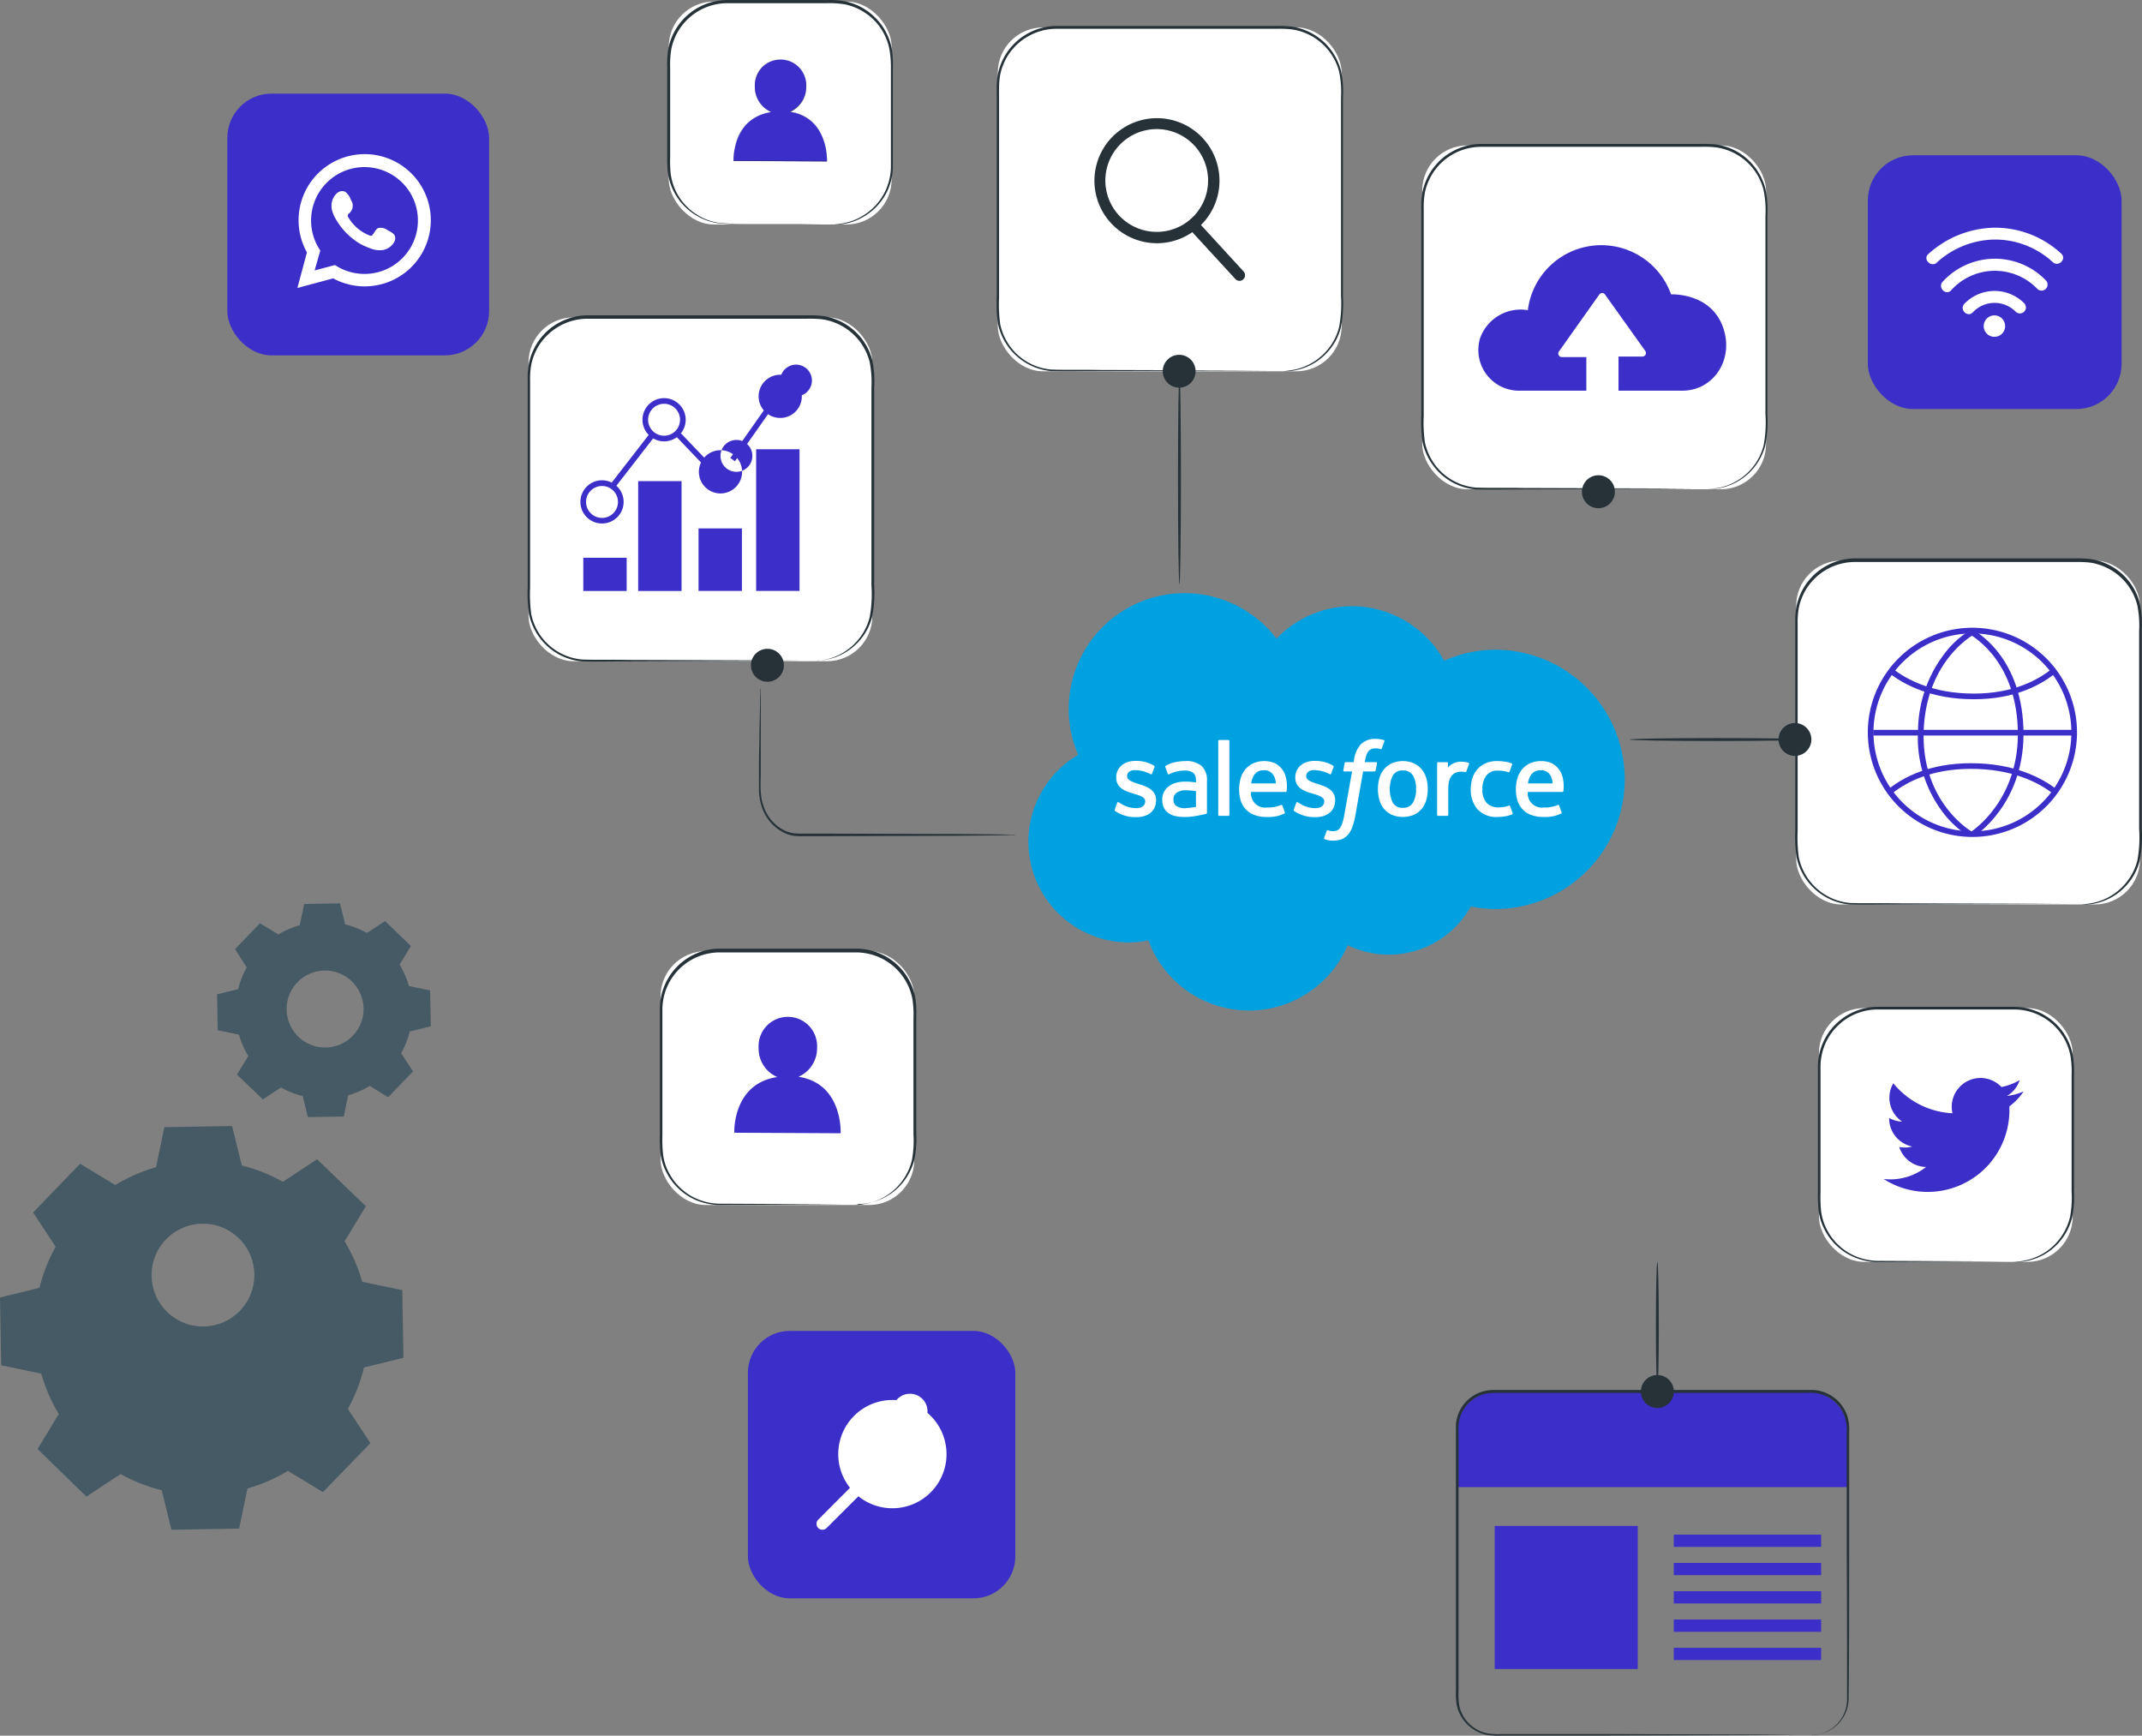 <svg xmlns="http://www.w3.org/2000/svg" width="491.875" height="398.542" viewBox="0 0 491.875 398.542">
  <rect x="0" y="0" width="491.875" height="398.542" fill="#808080" stroke="none"/>
  <g id="Salesforce_Integration_and_Consulting_" data-name="Salesforce Integration and Consulting " transform="translate(-112 -1203.44)">
    <g id="Software_integration-pana" data-name="Software integration-pana" transform="translate(112 1203.44)">
      <g id="freepik--background-complete--inject-4" transform="translate(0 21.495)">
        <rect id="Rectangle_144" data-name="Rectangle 144" width="60.106" height="60.106" rx="10.16" transform="translate(52.205)" fill="#3c2ec8"/>
        <path id="Path_486" data-name="Path 486" d="M143,99.587l2.189-8.161a15.182,15.182,0,1,1,6.024,5.959Zm8.614-5.259.518.311a12.267,12.267,0,1,0-4.2-4.158l.324.518-1.3,4.56Z" transform="translate(-74.707 -54.961)" fill="#fff"/>
        <path id="Path_487" data-name="Path 487" d="M161.937,84.386a2.591,2.591,0,0,0-2.163-.492c-.557.233-.92,1.114-1.3,1.554a.518.518,0,0,1-.687.155,9.716,9.716,0,0,1-4.884-4.184.6.6,0,0,1,.065-.816,2.254,2.254,0,0,0,.544-3.135,3.977,3.977,0,0,0-1.3-1.891,1.71,1.71,0,0,0-1.865.272,3.8,3.8,0,0,0-1.3,3.018,3.963,3.963,0,0,0,.117.959,8.224,8.224,0,0,0,.92,2.111,15.674,15.674,0,0,0,5.1,5.311,12.823,12.823,0,0,0,2.591,1.231,5.609,5.609,0,0,0,3.018.466,3.653,3.653,0,0,0,2.733-2.021,1.8,1.8,0,0,0,.117-1.036C163.517,85.15,162.559,84.735,161.937,84.386Z" transform="translate(-72.917 -53.024)" fill="#fff" fill-rule="evenodd"/>
        <path id="Path_491" data-name="Path 491" d="M61.857,88.621a38.356,38.356,0,0,1,9.314-4.042l1.917-9.2,15.545-.272,2.241,9.068a37.89,37.89,0,0,1,9.418,3.744l7.863-5.182,11.192,10.8-4.871,8.031a38.577,38.577,0,0,1,4.042,9.3l9.2,1.917.272,15.545-9.068,2.228a38.174,38.174,0,0,1-3.7,9.508l5.182,7.85L109.5,159.168l-8.044-4.871a38.266,38.266,0,0,1-9.288,4.042l-1.917,9.2-15.545.272-2.228-9.068a38.214,38.214,0,0,1-9.443-3.718l-7.85,5.182L43.967,149.271l4.871-8.031a38.358,38.358,0,0,1-4.029-9.275l-9.2-1.917L35.34,114.5l9.068-2.241a37.929,37.929,0,0,1,3.718-9.43l-5.182-7.863,10.8-11.192,8.031,4.871Zm8.291,20.726a11.8,11.8,0,1,0,0-.013Z" transform="translate(-35.34 161.948)" fill="#455a64"/>
        <path id="Path_495" data-name="Path 495" d="M87.875,42.791A20.726,20.726,0,0,1,92.8,40.653l1.023-4.871,8.226-.142,1.192,4.832a20.092,20.092,0,0,1,5,1.969l4.158-2.733,5.933,5.726L115.739,49.7a20.726,20.726,0,0,1,2.137,4.923l4.871,1.01.155,8.239-4.845,1.192a20.091,20.091,0,0,1-1.969,5l2.733,4.158-5.713,5.933-4.249-2.591a20.532,20.532,0,0,1-4.935,2.15l-1.01,4.871-8.239.143-1.192-4.832A20.3,20.3,0,0,1,88.5,77.922l-4.171,2.733-5.933-5.687,2.591-4.262a20.22,20.22,0,0,1-2.15-4.922l-4.871-1.01-.142-8.239,4.832-1.192a20.6,20.6,0,0,1,1.969-4.987l-2.682-4.21,5.726-5.933L87.927,42.8Zm4.391,10.985a8.835,8.835,0,1,0,6.2-2.7A8.835,8.835,0,0,0,92.266,53.776Z" transform="translate(-23.973 150.289)" fill="#455a64"/>
        <rect id="Rectangle_146" data-name="Rectangle 146" width="61.402" height="61.402" rx="9.61" transform="translate(171.744 284.106)" fill="#3c2ec8"/>
        <path id="Path_510" data-name="Path 510" d="M236.379,319.507a1.3,1.3,0,0,1-.959-.389,1.373,1.373,0,0,1,0-1.93l7.293-7.306a12.431,12.431,0,1,1,1.93,1.943l-7.306,7.293A1.3,1.3,0,0,1,236.379,319.507Zm16.063-27.2a4.035,4.035,0,1,1,0,.026Z" transform="translate(-47.523 10.249)" fill="#fff"/>
        <rect id="Rectangle_147" data-name="Rectangle 147" width="58.267" height="58.267" rx="10.38" transform="translate(428.919 14.159)" fill="#3c2ec8"/>
        <path id="Path_511" data-name="Path 511" d="M446.853,99.9A2.461,2.461,0,1,1,444.4,97.44a2.461,2.461,0,0,1,2.448,2.461Z" transform="translate(13.596 -46.518)" fill="#fff"/>
        <path id="Path_512" data-name="Path 512" d="M440.531,98.02a6.827,6.827,0,0,1,9.858-.13,1.379,1.379,0,0,0,1.956-1.943,9.612,9.612,0,0,0-13.757.117C437.37,97.36,439.313,99.316,440.531,98.02Z" transform="translate(12.495 -47.798)" fill="#fff"/>
        <path id="Path_513" data-name="Path 513" d="M434.155,89.906a20.1,20.1,0,0,1,13.174-5.285A19.561,19.561,0,0,1,460.788,89.8c1.3,1.218,3.264-.725,1.956-1.943a22.346,22.346,0,0,0-15.4-5.959A23.123,23.123,0,0,0,432.2,87.963c-1.3,1.166.609,3.122,1.956,1.969Z" transform="translate(10.594 -51.109)" fill="#fff"/>
        <path id="Path_514" data-name="Path 514" d="M436.68,94.655a13.511,13.511,0,0,1,19.845-.285,1.386,1.386,0,0,0,1.969-1.943,16.257,16.257,0,0,0-23.758.259c-1.2,1.3.725,3.277,1.943,1.969Z" transform="translate(11.359 -49.485)" fill="#fff"/>
      </g>
      <g id="freepik--Icons--inject-4" transform="translate(151.516 0)">
        <rect id="Rectangle_148" data-name="Rectangle 148" width="51.181" height="51.194" rx="10.38" transform="translate(2.053 0.354)" fill="#fff"/>
        <path id="Path_515" data-name="Path 515" d="M246.7,93.085a11.112,11.112,0,0,0,1.826-.22,12.488,12.488,0,0,0,4.91-1.762,13.265,13.265,0,0,0,5.389-6.1,13.667,13.667,0,0,0,1.1-5V57.021a22.6,22.6,0,0,0-.272-3.744,12.177,12.177,0,0,0-1.14-3.627,12.4,12.4,0,0,0-2.215-3.238,13.252,13.252,0,0,0-6.982-3.886,22.565,22.565,0,0,0-4.223-.259H222.373a13.135,13.135,0,0,0-12.837,10.361,20.826,20.826,0,0,0-.3,4.316v20.6a32.58,32.58,0,0,0,.1,3.757,14.121,14.121,0,0,0,.907,3.472,13.252,13.252,0,0,0,9.858,7.889,40.34,40.34,0,0,0,5.8.233H246.13a2.138,2.138,0,0,1,.466,0h-1.84l-5.3.065h-13.55a38.163,38.163,0,0,1-5.881-.194,13.731,13.731,0,0,1-10.363-8.135A14.006,14.006,0,0,1,208.693,81a34.253,34.253,0,0,1-.13-3.886c0-2.591,0-5.182,0-7.941V56.917a20.728,20.728,0,0,1,.3-4.443,13.783,13.783,0,0,1,13.485-10.92h22.7a20.443,20.443,0,0,1,4.353.285,13.783,13.783,0,0,1,7.306,4.145,12.953,12.953,0,0,1,2.306,3.381,12.718,12.718,0,0,1,1.179,3.808,22.741,22.741,0,0,1,.181,3.886c0,1.3,0,2.487,0,3.692v19.3a13.628,13.628,0,0,1-1.192,5.182,13.473,13.473,0,0,1-5.661,6.127,12.67,12.67,0,0,1-5.013,1.671A11.076,11.076,0,0,1,246.7,93.085Z" transform="translate(-206.86 -41.536)" fill="#263238"/>
        <path id="Path_516" data-name="Path 516" d="M233.252,64.1a6.27,6.27,0,0,0,3.757-5.816,5.907,5.907,0,1,0-11.8,0,6.27,6.27,0,0,0,3.757,5.868c-9.068,1.373-8.653,11.231-8.653,11.231l21.452.1S242.255,65.457,233.252,64.1Z" transform="translate(-203.386 -38.417)" fill="#3c2ec8"/>
        <path id="Path_517" data-name="Path 517" d="M241.791,75.486h0L220.3,75.395h0a14.249,14.249,0,0,1,.933-5.182,9.948,9.948,0,0,1,2.591-3.808,9.7,9.7,0,0,1,5.078-2.319,6.27,6.27,0,0,1-3.666-5.855,6.477,6.477,0,0,1,1.749-4.456A5.752,5.752,0,0,1,231.1,52h0a6.153,6.153,0,0,1,5.907,6.347,6.3,6.3,0,0,1-3.666,5.8,9.586,9.586,0,0,1,5.039,2.332,10.013,10.013,0,0,1,2.5,3.886,14.068,14.068,0,0,1,.881,5.182Zm-21.452-.168,21.4.091a14.909,14.909,0,0,0-.881-5.1,9.923,9.923,0,0,0-2.5-3.886,9.418,9.418,0,0,0-5.1-2.332h-.013a6.231,6.231,0,0,0,3.731-5.79A6.075,6.075,0,0,0,231.13,52h0a5.635,5.635,0,0,0-4.119,1.814,6.4,6.4,0,0,0-1.736,4.417,6.192,6.192,0,0,0,3.7,5.868h0a9.663,9.663,0,0,0-5.182,2.319,9.845,9.845,0,0,0-2.591,3.783A14.34,14.34,0,0,0,220.339,75.317Z" transform="translate(-203.389 -38.446)" fill="#263238"/>
        <rect id="Rectangle_149" data-name="Rectangle 149" width="58.267" height="58.28" rx="10.38" transform="translate(0.175 218.408)" fill="#fff"/>
        <path id="Path_518" data-name="Path 518" d="M252.267,268.553a12.749,12.749,0,0,0,2.111-.259,13.343,13.343,0,0,0,10.765-10.078,24.613,24.613,0,0,0,.35-5.972V225.636a22.968,22.968,0,0,0-.233-4.327,13.174,13.174,0,0,0-13.083-10.752H220.957a13.135,13.135,0,0,0-13.122,13.148v28.887a31.988,31.988,0,0,0,.155,4.353,12.177,12.177,0,0,0,1.218,3.964,13.291,13.291,0,0,0,5.376,5.661,13.628,13.628,0,0,0,7.034,1.684l22.5.117,6.114.065h2.137a2.594,2.594,0,0,1-.544,0h-7.708l-22.5.1a14.055,14.055,0,0,1-7.293-1.71,13.732,13.732,0,0,1-5.609-5.868,12.852,12.852,0,0,1-1.3-4.132,31.589,31.589,0,0,1-.155-4.43V223.512a13.8,13.8,0,0,1,13.783-13.822h31.219a13.951,13.951,0,0,1,9.068,3.316,13.783,13.783,0,0,1,4.586,7.98,23.409,23.409,0,0,1,.22,4.43V252a24.88,24.88,0,0,1-.427,6.063,13.589,13.589,0,0,1-5.428,7.889,13.382,13.382,0,0,1-5.687,2.241,8.979,8.979,0,0,1-1.593.117Z" transform="translate(-207.245 8.135)" fill="#263238"/>
        <path id="Path_519" data-name="Path 519" d="M235.193,235.538a7.138,7.138,0,0,0,4.262-6.619,6.723,6.723,0,1,0-13.42,0,7.125,7.125,0,0,0,4.275,6.684c-10.363,1.554-9.858,12.786-9.858,12.786l24.418.117S245.426,237.092,235.193,235.538Z" transform="translate(-203.345 11.706)" fill="#3c2ec8"/>
      </g>
      <g id="freepik--Window--inject-4" transform="translate(334.309 289.746)">
        <path id="Path_520" data-name="Path 520" d="M384.157,265.21c.181,0,.337,6.477.337,14.586s-.155,14.586-.337,14.586-.337-6.477-.337-14.586S383.962,265.21,384.157,265.21Z" transform="translate(-337.879 -265.21)" fill="#263238"/>
        <rect id="Rectangle_150" data-name="Rectangle 150" width="32.851" height="32.851" transform="translate(8.919 60.637)" fill="#3c2ec8"/>
        <rect id="Rectangle_151" data-name="Rectangle 151" width="33.836" height="2.811" transform="translate(50.048 62.632)" fill="#3c2ec8"/>
        <rect id="Rectangle_152" data-name="Rectangle 152" width="33.836" height="2.811" transform="translate(50.048 69.122)" fill="#3c2ec8"/>
        <rect id="Rectangle_153" data-name="Rectangle 153" width="33.836" height="2.811" transform="translate(50.048 75.625)" fill="#3c2ec8"/>
        <rect id="Rectangle_154" data-name="Rectangle 154" width="33.836" height="2.811" transform="translate(50.048 82.128)" fill="#3c2ec8"/>
        <rect id="Rectangle_155" data-name="Rectangle 155" width="33.836" height="2.811" transform="translate(50.048 88.618)" fill="#3c2ec8"/>
        <path id="Path_521" data-name="Path 521" d="M357.573,288.18h71.584a9.133,9.133,0,0,1,9.133,9.133V310.15H348.57V297.2A9.068,9.068,0,0,1,357.573,288.18Z" transform="translate(-348.291 -258.425)" fill="#3c2ec8"/>
        <path id="Path_522" data-name="Path 522" d="M429.984,367.211a9.792,9.792,0,0,0,3.174-.7,8.407,8.407,0,0,0,3.135-2.332,8.187,8.187,0,0,0,1.9-4.9c0-8.187,0-20-.078-34.587V297.558a9.731,9.731,0,0,0-.35-3.187,8.174,8.174,0,0,0-7.254-5.778c-1.114-.065-2.319,0-3.485,0H357.054a8.239,8.239,0,0,0-3.886.946,8.045,8.045,0,0,0-2.889,2.669,7.772,7.772,0,0,0-1.3,3.692c-.065,1.3,0,2.72,0,4.055v57a17.155,17.155,0,0,0,.155,3.394,8.3,8.3,0,0,0,3.588,5.246,8.161,8.161,0,0,0,2.94,1.179,16.176,16.176,0,0,0,3.187.155h23.887l34.6.117,9.4.065h0l-9.4.065-34.6.1H358.854a17.685,17.685,0,0,1-3.29-.142,8.9,8.9,0,0,1-7.008-6.879,17.887,17.887,0,0,1-.181-3.511v-60.9a8.588,8.588,0,0,1,1.36-4.016,8.834,8.834,0,0,1,3.135-2.889,8.951,8.951,0,0,1,4.171-1.023h73.5a8.459,8.459,0,0,1,3.42.971,8.731,8.731,0,0,1,4.34,5.182,10.284,10.284,0,0,1,.376,3.355v27.139c0,14.612,0,26.426-.13,34.6a8.472,8.472,0,0,1-2.021,5.013,8.575,8.575,0,0,1-3.238,2.332,8.342,8.342,0,0,1-2.384.557Z" transform="translate(-348.355 -258.502)" fill="#263238"/>
        <path id="Path_523" data-name="Path 523" d="M388.725,289.04a3.782,3.782,0,1,1-3.77-3.77A3.782,3.782,0,0,1,388.725,289.04Z" transform="translate(-338.664 -259.284)" fill="#263238"/>
      </g>
      <g id="freepik--Chart--inject-4" transform="translate(121.146 72.397)">
        <path id="Path_524" data-name="Path 524" d="M283.812,197.239a6.988,6.988,0,0,1-.894,0l-2.591.065-9.456.1-31.206.1h-4.508a16.606,16.606,0,0,1-2.254-.078,7.773,7.773,0,0,1-2.163-.635,10.117,10.117,0,0,1-5.363-6.335,13.136,13.136,0,0,1-.557-3.886c0-1.3,0-2.461,0-3.64,0-2.332,0-4.521.091-6.477,0-3.886.13-7.138.168-9.456q0-1.593.078-2.591a3.886,3.886,0,0,1,.078-.894,4.692,4.692,0,0,1,0,.894V183c0,2.345-.272,4.9.557,7.345a9.586,9.586,0,0,0,5.026,5.92,7.641,7.641,0,0,0,1.995.57,16.84,16.84,0,0,0,2.163.078h4.508l31.206.091,9.456.1,2.591.065a4.08,4.08,0,0,1,1.075.065Z" transform="translate(-171.684 -77.9)" fill="#263238"/>
        <rect id="Rectangle_156" data-name="Rectangle 156" width="78.954" height="78.954" rx="10.38" transform="translate(0.22 0.474)" fill="#fff"/>
        <path id="Path_525" data-name="Path 525" d="M249.515,176.839a25.216,25.216,0,0,0,2.928-.4,13.42,13.42,0,0,0,7.112-4.314,12.954,12.954,0,0,0,2.8-5.35,28.347,28.347,0,0,0,.414-7.254V114.052a23.316,23.316,0,0,0-.44-6.011A13.148,13.148,0,0,0,254.3,99.09a12.124,12.124,0,0,0-3.122-.777,30.723,30.723,0,0,0-3.3-.1h-50.4a13.136,13.136,0,0,0-6.93,2.034,12.282,12.282,0,0,0-2.772,2.332,12.139,12.139,0,0,0-2.021,2.966,13.1,13.1,0,0,0-1.14,3.394,19.08,19.08,0,0,0-.233,3.562v47.476a34.521,34.521,0,0,0,.259,6.062A13.421,13.421,0,0,0,187,171.282a13.1,13.1,0,0,0,9.353,5.182c3.562.13,7.06,0,10.363.091l31.362.1,8.524.065h0l-8.524.065-31.362.117c-3.316,0-6.762.065-10.363,0a13.576,13.576,0,0,1-9.741-5.415,13.731,13.731,0,0,1-2.487-5.48,32.687,32.687,0,0,1-.285-6.166V112.368a18.8,18.8,0,0,1,.233-3.692,14.07,14.07,0,0,1,1.192-3.562,13.433,13.433,0,0,1,2.124-3.122,13.187,13.187,0,0,1,2.915-2.448,13.874,13.874,0,0,1,7.319-2.112h50.313a29.687,29.687,0,0,1,3.381.117,13.393,13.393,0,0,1,3.264.816,13.718,13.718,0,0,1,8.381,9.392,23.162,23.162,0,0,1,.44,6.153v45.468a29.081,29.081,0,0,1-.492,7.332A13.045,13.045,0,0,1,260,172.15a13.291,13.291,0,0,1-7.28,4.275,11.66,11.66,0,0,1-2.2.272A4.813,4.813,0,0,1,249.515,176.839Z" transform="translate(-183.801 -97.424)" fill="#263238"/>
        <rect id="Rectangle_157" data-name="Rectangle 157" width="9.962" height="7.63" transform="translate(12.798 55.671)" fill="#3c2ec8"/>
        <rect id="Rectangle_158" data-name="Rectangle 158" width="9.962" height="25.221" transform="translate(25.402 38.079)" fill="#3c2ec8"/>
        <rect id="Rectangle_159" data-name="Rectangle 159" width="9.962" height="14.353" transform="translate(39.263 48.935)" fill="#3c2ec8"/>
        <rect id="Rectangle_160" data-name="Rectangle 160" width="9.962" height="32.527" transform="translate(52.489 30.76)" fill="#3c2ec8"/>
        <path id="Path_526" data-name="Path 526" d="M198.131,136.593a4.961,4.961,0,1,1,4.961-4.961,4.961,4.961,0,0,1-4.961,4.961Zm0-8.614a3.666,3.666,0,1,0,3.666,3.653,3.666,3.666,0,0,0-3.666-3.653Z" transform="translate(-181.033 -88.785)" fill="#3c2ec8"/>
        <path id="Path_527" data-name="Path 527" d="M209.131,122.033a4.961,4.961,0,1,1,4.961-4.961,4.961,4.961,0,0,1-4.961,4.961Zm0-8.627a3.666,3.666,0,1,0,3.666,3.666A3.666,3.666,0,0,0,209.131,113.405Z" transform="translate(-177.783 -93.086)" fill="#3c2ec8"/>
        <path id="Path_528" data-name="Path 528" d="M219.131,131.263a4.961,4.961,0,1,1,4.961-4.961,4.961,4.961,0,0,1-4.961,4.961Zm0-8.614a3.66,3.66,0,1,0,0-.013Z" transform="translate(-174.829 -90.36)" fill="#3c2ec8"/>
        <path id="Path_529" data-name="Path 529" d="M229.721,117.883a4.961,4.961,0,1,1,4.961-4.961,4.961,4.961,0,0,1-4.961,4.961Zm0-8.627a3.64,3.64,0,1,1,0,.052Z" transform="translate(-171.701 -94.312)" fill="#3c2ec8"/>
        <rect id="Rectangle_161" data-name="Rectangle 161" width="13.913" height="1.295" transform="matrix(0.575, -0.818, 0.818, 0.575, 46.565, 32.768)" fill="#3c2ec8"/>
        <rect id="Rectangle_162" data-name="Rectangle 162" width="1.295" height="8.809" transform="matrix(0.723, -0.691, 0.691, 0.723, 34.208, 27.915)" fill="#3c2ec8"/>
        <rect id="Rectangle_163" data-name="Rectangle 163" width="14.638" height="1.295" transform="matrix(0.613, -0.79, 0.79, 0.613, 18.976, 38.857)" fill="#3c2ec8"/>
        <path id="Path_530" data-name="Path 530" d="M230.965,160.31a3.783,3.783,0,1,1-3.77-3.77,3.783,3.783,0,0,1,3.77,3.77Z" transform="translate(-172.103 -79.962)" fill="#263238"/>
      </g>
      <g id="freepik--Search--inject-4" transform="translate(228.846 5.956)">
        <path id="Path_531" data-name="Path 531" d="M299.437,156.153c-.181,0-.337-10.881-.337-24.3s.155-24.3.337-24.3.337,10.881.337,24.3S299.618,156.153,299.437,156.153Z" transform="translate(-257.441 -27.992)" fill="#263238"/>
        <rect id="Rectangle_164" data-name="Rectangle 164" width="78.954" height="78.954" rx="10.38" transform="translate(0.284 0.344)" fill="#fff"/>
        <path id="Path_532" data-name="Path 532" d="M332.72,125.42a25.208,25.208,0,0,0,2.954-.44,13.42,13.42,0,0,0,7.112-4.314,12.955,12.955,0,0,0,2.8-5.35,28.343,28.343,0,0,0,.453-7.176c0-5.259,0-11.257,0-17.864V62.632a23.314,23.314,0,0,0-.44-6.011,13.187,13.187,0,0,0-8.031-8.964,12.657,12.657,0,0,0-3.122-.764,27.706,27.706,0,0,0-3.3-.1H280.671a13.135,13.135,0,0,0-6.956,2.008,12.282,12.282,0,0,0-2.811,2.345,12.14,12.14,0,0,0-2.021,2.966,13.1,13.1,0,0,0-1.14,3.394,19.083,19.083,0,0,0-.233,3.562v47.476a34.381,34.381,0,0,0,.259,6.05,13.394,13.394,0,0,0,2.37,5.259,13.148,13.148,0,0,0,9.353,5.182c3.562.13,7.06,0,10.363.091l31.362.1,8.524.065h-8.524l-31.362.1c-3.316,0-6.762.078-10.363,0A13.757,13.757,0,0,1,267.264,114.5a32.687,32.687,0,0,1-.285-6.166c0-4.145,0-8.42,0-12.786V61.078a18.8,18.8,0,0,1,.233-3.692,14.071,14.071,0,0,1,1.192-3.562,13.434,13.434,0,0,1,2.124-3.122,13.185,13.185,0,0,1,2.915-2.448,13.873,13.873,0,0,1,7.319-2.111h50.313a29.686,29.686,0,0,1,3.381.117,13.4,13.4,0,0,1,3.264.816,13.718,13.718,0,0,1,8.316,9.4,23.161,23.161,0,0,1,.44,6.153V108.1a29.085,29.085,0,0,1-.492,7.332,13.044,13.044,0,0,1-2.915,5.441,13.291,13.291,0,0,1-7.28,4.275,11.656,11.656,0,0,1-2.2.272Z" transform="translate(-266.94 -46.134)" fill="#263238"/>
        <path id="Path_533" data-name="Path 533" d="M303.939,108.2a3.77,3.77,0,1,1-3.77-3.77A3.77,3.77,0,0,1,303.939,108.2Z" transform="translate(-258.238 -28.914)" fill="#263238"/>
        <path id="Path_534" data-name="Path 534" d="M298.639,91.214a14.358,14.358,0,1,1,13.705-9.91h0A14.418,14.418,0,0,1,298.639,91.214Zm0-26.206A11.8,11.8,0,1,0,309.87,80.436h0a11.814,11.814,0,0,0-7.617-14.858,11.659,11.659,0,0,0-3.6-.57Z" transform="translate(-261.863 -41.32)" fill="#263238"/>
        <path id="Path_535" data-name="Path 535" d="M312.724,94.554a1.3,1.3,0,0,1-.946-.428L301.065,82.481a1.3,1.3,0,0,1,1.9-1.749l10.7,11.659a1.289,1.289,0,0,1-.946,2.163Z" transform="translate(-256.945 -36.02)" fill="#263238"/>
      </g>
      <g id="freepik--Cloud--inject-4" transform="translate(326.344 33.043)">
        <rect id="Rectangle_165" data-name="Rectangle 165" width="78.954" height="78.954" rx="10.38" transform="translate(0.251 0.344)" fill="#fff"/>
        <path id="Path_536" data-name="Path 536" d="M408,146.343a25.169,25.169,0,0,0,2.94-.4,13.42,13.42,0,0,0,7.112-4.314,13.057,13.057,0,0,0,2.8-5.363,28.836,28.836,0,0,0,.415-7.241V83.555a22.761,22.761,0,0,0-.453-6.011A13.109,13.109,0,0,0,412.8,68.58a12.954,12.954,0,0,0-3.122-.764,25.3,25.3,0,0,0-3.3-.1H355.917a13.239,13.239,0,0,0-6.956,2.021,13.006,13.006,0,0,0-4.793,5.3,12.691,12.691,0,0,0-1.14,3.381,19.29,19.29,0,0,0-.233,3.575v47.476a33.176,33.176,0,0,0,.259,6.049,13.393,13.393,0,0,0,2.371,5.259,13.148,13.148,0,0,0,9.34,5.182c3.575.13,7.073,0,10.363.091l31.362.1,8.524.065h0l-8.524.065-31.362.1c-3.316,0-6.762.078-10.363,0a13.6,13.6,0,0,1-9.741-5.415,13.834,13.834,0,0,1-2.5-5.48,34.974,34.974,0,0,1-.285-6.166V82a18.8,18.8,0,0,1,.233-3.692,14.066,14.066,0,0,1,1.192-3.562,13.433,13.433,0,0,1,2.124-3.122,13.185,13.185,0,0,1,2.915-2.448,13.886,13.886,0,0,1,7.319-2.124h50.313a32.97,32.97,0,0,1,3.381.1,14.017,14.017,0,0,1,3.264.816,13.8,13.8,0,0,1,8.278,9.379,23.32,23.32,0,0,1,.44,6.166q0,3.012,0,5.946v39.523a28.5,28.5,0,0,1-.479,7.332,13.511,13.511,0,0,1-10.195,9.715,13.033,13.033,0,0,1-2.2.272A6.7,6.7,0,0,1,408,146.343Z" transform="translate(-342.206 -67.045)" fill="#263238"/>
        <path id="Path_537" data-name="Path 537" d="M378.275,129.55a3.783,3.783,0,1,1-3.783-3.77,3.783,3.783,0,0,1,3.783,3.77Z" transform="translate(-333.786 -49.694)" fill="#263238"/>
        <path id="Path_538" data-name="Path 538" d="M408.792,104.682c1.982,6.943-2.591,13.731-9.651,13.731H361.73a9.34,9.34,0,0,1-9.068-11.749,6.833,6.833,0,0,1,.324-.907,9.871,9.871,0,0,1,10.726-5.829A17,17,0,0,1,396.6,96.3S406.3,95.783,408.792,104.682Z" transform="translate(-339.211 -61.746)" fill="#3c2ec8"/>
        <path id="Path_539" data-name="Path 539" d="M372.958,122.534V108.181h-5.622a.816.816,0,0,1-.661-1.3l9.262-13.071a.8.8,0,0,1,1.3,0l9.249,12.954a.816.816,0,0,1-.661,1.3h-5.48v14.457Z" transform="translate(-335.024 -59.234)" fill="#fff"/>
      </g>
      <g id="freepik--Globe--inject-4" transform="translate(374.266 128.202)">
        <rect id="Rectangle_166" data-name="Rectangle 166" width="78.954" height="78.954" rx="10.38" transform="translate(38.201 0.526)" fill="#fff"/>
        <path id="Path_540" data-name="Path 540" d="M474.241,219.971a22.017,22.017,0,0,0,2.928-.4,13.42,13.42,0,0,0,7.112-4.314,12.955,12.955,0,0,0,2.8-5.35,28.35,28.35,0,0,0,.414-7.254V157.2a23.406,23.406,0,0,0-.44-6.024,13.148,13.148,0,0,0-8.031-8.951,12.125,12.125,0,0,0-3.122-.777,30.73,30.73,0,0,0-3.3-.1h-50.4a13.136,13.136,0,0,0-6.956,2.008,12.616,12.616,0,0,0-2.772,2.332,12.136,12.136,0,0,0-2.021,2.966,13.267,13.267,0,0,0-1.14,3.394,19.232,19.232,0,0,0-.233,3.575v47.463a34.515,34.515,0,0,0,.259,6.062,13.343,13.343,0,0,0,2.371,5.246,13.161,13.161,0,0,0,9.353,5.246c3.562.117,7.06,0,10.363.078l31.362.1,8.524.065h-8.524L431.415,220c-3.316,0-6.762.078-10.363,0a13.783,13.783,0,0,1-12.229-10.907,32.687,32.687,0,0,1-.285-6.166V155.461a18.87,18.87,0,0,1,.233-3.7,14.068,14.068,0,0,1,1.192-3.562,13.433,13.433,0,0,1,2.124-3.122A13.184,13.184,0,0,1,415,142.623a13.874,13.874,0,0,1,7.319-2.111h50.313a29.7,29.7,0,0,1,3.381.117,13.394,13.394,0,0,1,3.264.816,13.718,13.718,0,0,1,8.381,9.392A23.217,23.217,0,0,1,488.1,157v45.689a29.045,29.045,0,0,1-.492,7.332,13.045,13.045,0,0,1-2.915,5.441,13.407,13.407,0,0,1-7.28,4.288,12.594,12.594,0,0,1-2.2.259C474.487,219.984,474.241,219.971,474.241,219.971Z" transform="translate(-370.545 -140.504)" fill="#263238"/>
        <path id="Path_541" data-name="Path 541" d="M445.42,200.843a24.017,24.017,0,1,1,24-24.008,24.017,24.017,0,0,1-24,24.008Zm0-46.725a22.721,22.721,0,1,0,22.708,22.717A22.721,22.721,0,0,0,445.42,154.118Z" transform="translate(-366.737 -136.869)" fill="#3c2ec8"/>
        <path id="Path_542" data-name="Path 542" d="M442.077,200.739a22.616,22.616,0,0,1-6.153-5.674,28.33,28.33,0,0,1-5.622-18.718,29.432,29.432,0,0,1,6.581-18.265,21.4,21.4,0,0,1,6.166-5.182l.57,1.166c-.117,0-11.412,5.842-12.021,22.346s11,23.162,11.114,23.226Z" transform="translate(-364.12 -136.842)" fill="#3c2ec8"/>
        <path id="Path_543" data-name="Path 543" d="M440.534,200.735l-.674-1.1c.1-.078,11.348-7.241,10.739-23.758s-11.425-21.789-11.529-21.84l.544-1.166c.479.22,11.659,5.648,12.28,22.967S440.65,200.657,440.534,200.735Z" transform="translate(-361.515 -136.851)" fill="#3c2ec8"/>
        <path id="Path_544" data-name="Path 544" d="M444.635,167.1c-9.715,0-15.985-3.3-19.535-6.075l.8-1.023c3.381,2.656,9.379,5.8,18.731,5.8,9.068,0,14.793-3.135,18.019-5.764l.816,1C460.089,163.808,454.078,167.1,444.635,167.1Z" transform="translate(-365.641 -134.745)" fill="#3c2ec8"/>
        <path id="Path_545" data-name="Path 545" d="M462.7,183.737c-3.381-2.591-9.379-5.622-18.744-5.622-9.068,0-14.793,3.031-18.019,5.6l-.8-1.023c3.381-2.681,9.392-5.868,18.822-5.868,9.729,0,15.985,3.2,19.535,5.881Z" transform="translate(-365.633 -129.777)" fill="#3c2ec8"/>
        <rect id="Rectangle_167" data-name="Rectangle 167" width="46.168" height="1.295" transform="translate(55.896 39.388)" fill="#3c2ec8"/>
        <path id="Path_546" data-name="Path 546" d="M413.105,173.483a3.769,3.769,0,1,1-1.1-2.674A3.782,3.782,0,0,1,413.105,173.483Z" transform="translate(-371.419 -131.88)" fill="#263238"/>
        <path id="Path_547" data-name="Path 547" d="M419.228,172.7c0,.181-8.964.337-20.014.337s-20.014-.155-20.014-.337,8.964-.337,20.014-.337S419.228,172.5,419.228,172.7Z" transform="translate(-379.2 -131.094)" fill="#263238"/>
      </g>
      <g id="freepik--social-media-icon--inject-4" transform="translate(417.442 231.181)">
        <rect id="Rectangle_168" data-name="Rectangle 168" width="58.267" height="58.267" rx="10.38" transform="translate(0.246 0.298)" fill="#fff"/>
        <path id="Path_548" data-name="Path 548" d="M457.6,278.565a13.243,13.243,0,0,0,2.112-.246A13.6,13.6,0,0,0,465.266,276a13.434,13.434,0,0,0,5.181-7.772,24.672,24.672,0,0,0,.35-5.972V235.674a21.957,21.957,0,0,0-.246-4.327,13.045,13.045,0,0,0-4.4-7.6,13.252,13.252,0,0,0-8.666-3.135H426.261a13.135,13.135,0,0,0-13.122,13.174V262.67a31.827,31.827,0,0,0,.143,4.34,12.514,12.514,0,0,0,1.231,3.964,13.2,13.2,0,0,0,5.363,5.661,13.718,13.718,0,0,0,7.047,1.7l22.5.1,6.114.065h2.125a2.823,2.823,0,0,1-.531,0h-7.708l-22.5.117a14.249,14.249,0,0,1-7.293-1.723,13.8,13.8,0,0,1-5.622-5.855,13.266,13.266,0,0,1-1.3-4.132,33.779,33.779,0,0,1-.168-4.43V233.589A13.8,13.8,0,0,1,426.235,220h31.219a13.978,13.978,0,0,1,9.068,3.3,13.68,13.68,0,0,1,4.586,7.98,22.415,22.415,0,0,1,.233,4.43v26.582a24.153,24.153,0,0,1-.415,6.049,13.627,13.627,0,0,1-5.428,7.9,13.212,13.212,0,0,1-5.687,2.228,10.8,10.8,0,0,1-1.593.13A3.574,3.574,0,0,1,457.6,278.565Z" transform="translate(-412.53 -220)" fill="#263238"/>
        <path id="Path_549" data-name="Path 549" d="M424.19,255.808a18.757,18.757,0,0,0,28.861-16.659,13.771,13.771,0,0,0,3.277-3.446,12.953,12.953,0,0,1-3.8,1.036,6.594,6.594,0,0,0,2.9-3.64,13.279,13.279,0,0,1-4.184,1.593,6.607,6.607,0,0,0-11.244,6.024,18.706,18.706,0,0,1-13.589-6.891,6.594,6.594,0,0,0,2.034,8.809,6.71,6.71,0,0,1-2.992-.829,6.632,6.632,0,0,0,5.3,6.555,6.567,6.567,0,0,1-2.979.1,6.593,6.593,0,0,0,6.166,4.586A13.252,13.252,0,0,1,424.19,255.808Z" transform="translate(-409.086 -216.273)" fill="#3c2ec8"/>
      </g>
    </g>
    <g id="salesforce" transform="translate(348.155 1339.637)">
      <path id="Path_550" data-name="Path 550" d="M57.48,10.953A23.993,23.993,0,0,1,74.843,3.5,24.243,24.243,0,0,1,95.966,16.02a29.192,29.192,0,0,1,11.939-2.538,29.778,29.778,0,0,1,0,59.554,29.294,29.294,0,0,1-5.814-.579,21.578,21.578,0,0,1-28.274,8.881,24.619,24.619,0,0,1-45.766-1.114,22.585,22.585,0,0,1-4.7.49A23.139,23.139,0,0,1,11.928,37.619,26.591,26.591,0,0,1,57.48,10.953" transform="translate(-0.5 -0.5)" fill="#00a1e0"/>
      <path id="Path_551" data-name="Path 551" d="M145,292.743c-.086.224.031.271.059.31a7.994,7.994,0,0,0,.782.472,8.337,8.337,0,0,0,4.094.958c2.809,0,4.552-1.494,4.552-3.9v-.047c0-2.224-1.968-3.031-3.815-3.614l-.24-.078c-1.393-.453-2.594-.843-2.594-1.759v-.049c0-.784.7-1.362,1.791-1.362a8.1,8.1,0,0,1,3.569.913s.271.176.371-.088c.055-.141.523-1.4.572-1.537a.262.262,0,0,0-.137-.316,7.966,7.966,0,0,0-4.024-1.081l-.281,0c-2.571,0-4.365,1.553-4.365,3.778v.047c0,2.346,1.98,3.107,3.835,3.638l.3.092c1.352.415,2.516.772,2.516,1.724v.047c0,.87-.757,1.517-1.978,1.517a6.641,6.641,0,0,1-3.618-1.042c-.2-.115-.312-.2-.464-.291a.223.223,0,0,0-.369.127Zm41.118,0c-.086.224.031.271.059.31a8.015,8.015,0,0,0,.782.472,8.337,8.337,0,0,0,4.094.958c2.809,0,4.552-1.494,4.552-3.9v-.047c0-2.224-1.968-3.031-3.815-3.614l-.24-.078c-1.393-.453-2.594-.843-2.594-1.759v-.049c0-.784.7-1.362,1.791-1.362a8.1,8.1,0,0,1,3.569.913s.271.176.37-.088c.055-.141.523-1.4.572-1.537a.262.262,0,0,0-.136-.316,7.966,7.966,0,0,0-4.024-1.081l-.281,0c-2.571,0-4.365,1.553-4.365,3.778v.047c0,2.346,1.98,3.107,3.835,3.638l.3.092c1.352.415,2.518.772,2.518,1.724v.047c0,.87-.759,1.517-1.98,1.517a6.64,6.64,0,0,1-3.618-1.042c-.2-.115-.314-.2-.462-.291a.24.24,0,0,0-.371.127l-.554,1.537Zm28.07-4.711a5.777,5.777,0,0,1-.753,3.187,2.519,2.519,0,0,1-2.282,1.114,2.488,2.488,0,0,1-2.272-1.114,7.2,7.2,0,0,1,0-6.362,2.5,2.5,0,0,1,2.272-1.1,2.534,2.534,0,0,1,2.284,1.1,5.738,5.738,0,0,1,.751,3.175m2.345-2.52a5.642,5.642,0,0,0-1.067-2.036,5.156,5.156,0,0,0-1.8-1.369,6.528,6.528,0,0,0-5.026,0,5.184,5.184,0,0,0-1.8,1.369,5.736,5.736,0,0,0-1.067,2.036,9.419,9.419,0,0,0,0,5.04,5.675,5.675,0,0,0,1.069,2.036,5.029,5.029,0,0,0,1.8,1.357,6.67,6.67,0,0,0,5.026,0,5.035,5.035,0,0,0,1.8-1.357,5.646,5.646,0,0,0,1.067-2.036,9.368,9.368,0,0,0,0-5.04m19.253,6.458a.222.222,0,0,0-.3-.142,5.377,5.377,0,0,1-1.09.312,8.5,8.5,0,0,1-1.286.092,3.571,3.571,0,0,1-2.682-1,4.477,4.477,0,0,1-1.007-3.2,4.968,4.968,0,0,1,.9-3.088,3.062,3.062,0,0,1,2.6-1.145,7.79,7.79,0,0,1,2.477.355s.185.08.273-.162c.2-.57.357-.977.575-1.6a.211.211,0,0,0-.144-.275,9.15,9.15,0,0,0-1.564-.394,11.737,11.737,0,0,0-1.759-.119,6.375,6.375,0,0,0-2.614.5,5.409,5.409,0,0,0-1.888,1.367,5.816,5.816,0,0,0-1.141,2.036,8.108,8.108,0,0,0-.382,2.524,6.748,6.748,0,0,0,1.56,4.668,5.932,5.932,0,0,0,4.629,1.742,9.539,9.539,0,0,0,3.32-.593.213.213,0,0,0,.1-.279l-.576-1.59Zm4.1-5.24a4.608,4.608,0,0,1,.642-1.872,2.526,2.526,0,0,1,2.268-1.151,2.462,2.462,0,0,1,2.224,1.151,3.923,3.923,0,0,1,.527,1.872Zm7.894-1.66a4.928,4.928,0,0,0-1.016-1.857,4.664,4.664,0,0,0-1.506-1.149,5.8,5.8,0,0,0-2.274-.46,6.192,6.192,0,0,0-2.62.509,5.213,5.213,0,0,0-1.828,1.395,5.716,5.716,0,0,0-1.075,2.06,8.91,8.91,0,0,0-.349,2.534,8.49,8.49,0,0,0,.361,2.534,5.1,5.1,0,0,0,3.146,3.339,7.987,7.987,0,0,0,2.881.466,8.291,8.291,0,0,0,4-.794c.088-.049.172-.134.066-.38l-.519-1.453a.228.228,0,0,0-.3-.136,7.66,7.66,0,0,1-3.257.585,3.247,3.247,0,0,1-3.64-3.573l7.937.008a.235.235,0,0,0,.23-.207,8.508,8.508,0,0,0-.236-3.419m-71.454,1.66a4.638,4.638,0,0,1,.642-1.872,2.526,2.526,0,0,1,2.268-1.151,2.468,2.468,0,0,1,2.225,1.151,3.946,3.946,0,0,1,.525,1.872Zm7.892-1.66a4.927,4.927,0,0,0-1.014-1.857,4.666,4.666,0,0,0-1.506-1.149,5.8,5.8,0,0,0-2.274-.46,6.2,6.2,0,0,0-2.619.509,5.212,5.212,0,0,0-1.828,1.395,5.716,5.716,0,0,0-1.075,2.06,8.979,8.979,0,0,0-.349,2.534,8.484,8.484,0,0,0,.361,2.534,5.1,5.1,0,0,0,3.146,3.339,7.987,7.987,0,0,0,2.881.466,8.291,8.291,0,0,0,4-.794c.088-.049.172-.134.066-.38l-.517-1.453a.23.23,0,0,0-.3-.136,7.657,7.657,0,0,1-3.259.585,3.247,3.247,0,0,1-3.638-3.573l7.937.008a.235.235,0,0,0,.23-.207,8.5,8.5,0,0,0-.238-3.419m-25.046,6.857a1.607,1.607,0,0,1-.458-.47,1.919,1.919,0,0,1-.236-1.032,1.737,1.737,0,0,1,.708-1.537,3.557,3.557,0,0,1,2.3-.573,16.276,16.276,0,0,1,2.153.183v3.608h0a16.131,16.131,0,0,1-2.143.285,3.567,3.567,0,0,1-2.327-.464m3.158-5.576c-.322-.023-.739-.037-1.239-.037a7.525,7.525,0,0,0-1.954.252,5.1,5.1,0,0,0-1.658.768,3.7,3.7,0,0,0-1.574,3.138,4.146,4.146,0,0,0,.363,1.812,3.269,3.269,0,0,0,1.036,1.241,4.339,4.339,0,0,0,1.617.7,9.482,9.482,0,0,0,2.1.214,14.3,14.3,0,0,0,2.411-.2c.778-.133,1.734-.326,2-.386q.279-.067.556-.142a.249.249,0,0,0,.181-.259l0-7.258a4.443,4.443,0,0,0-1.262-3.5,5.4,5.4,0,0,0-3.645-1.1,13.072,13.072,0,0,0-2.126.2,7.666,7.666,0,0,0-2.448.893.248.248,0,0,0-.07.316l.562,1.51a.2.2,0,0,0,.259.129,1.026,1.026,0,0,0,.131-.064,8.055,8.055,0,0,1,3.458-.805,3.2,3.2,0,0,1,1.962.513c.433.332.653.833.653,1.89v.336c-.683-.1-1.309-.154-1.309-.154m64.011-4.089a.214.214,0,0,0-.119-.285,6.887,6.887,0,0,0-1.33-.228,3.954,3.954,0,0,0-2.046.33,3.607,3.607,0,0,0-1.342.989V282.1a.231.231,0,0,0-.228-.242h-2.034a.23.23,0,0,0-.228.242v11.837a.243.243,0,0,0,.242.242h2.085a.241.241,0,0,0,.24-.242v-5.914a6.927,6.927,0,0,1,.263-2.083,3,3,0,0,1,.694-1.168,2.436,2.436,0,0,1,.981-.589,3.821,3.821,0,0,1,1.065-.15,4.455,4.455,0,0,1,.872.107c.152.017.238-.076.288-.215.137-.363.523-1.449.6-1.666" transform="translate(-125.169 -243.044)" fill="#fff"/>
      <path id="Path_552" data-name="Path 552" d="M356.537,244.908a6.8,6.8,0,0,0-.784-.187,6.219,6.219,0,0,0-1.079-.082,4.545,4.545,0,0,0-3.361,1.205,6.558,6.558,0,0,0-1.6,3.6l-.1.536h-1.8a.268.268,0,0,0-.265.23l-.294,1.652c-.021.156.047.255.257.255h1.754l-1.779,9.932a12.288,12.288,0,0,1-.476,1.956,4,4,0,0,1-.554,1.129,1.475,1.475,0,0,1-.726.56,2.952,2.952,0,0,1-.934.135,3.518,3.518,0,0,1-.636-.07,1.878,1.878,0,0,1-.429-.139.219.219,0,0,0-.287.127c-.064.17-.532,1.455-.589,1.613a.24.24,0,0,0,.123.318,6.474,6.474,0,0,0,.726.213,4.807,4.807,0,0,0,1.162.109,5.82,5.82,0,0,0,1.949-.3,3.681,3.681,0,0,0,1.467-1.022,5.239,5.239,0,0,0,1.03-1.777,15.071,15.071,0,0,0,.7-2.664l1.789-10.117h2.614a.267.267,0,0,0,.265-.232l.3-1.65c.02-.158-.047-.255-.259-.255h-2.538a11.013,11.013,0,0,1,.419-1.79,2.343,2.343,0,0,1,.556-.847,1.668,1.668,0,0,1,.665-.413,2.76,2.76,0,0,1,.852-.121,3.335,3.335,0,0,1,.651.064c.246.053.341.08.406.1.259.078.294,0,.345-.123l.607-1.666a.213.213,0,0,0-.146-.277m-35.455,17.164a.23.23,0,0,1-.228.24h-2.1a.229.229,0,0,1-.226-.24V245.134a.229.229,0,0,1,.226-.24h2.1a.23.23,0,0,1,.228.24Z" transform="translate(-274.935 -211.177)" fill="#fff"/>
    </g>
  </g>
</svg>
